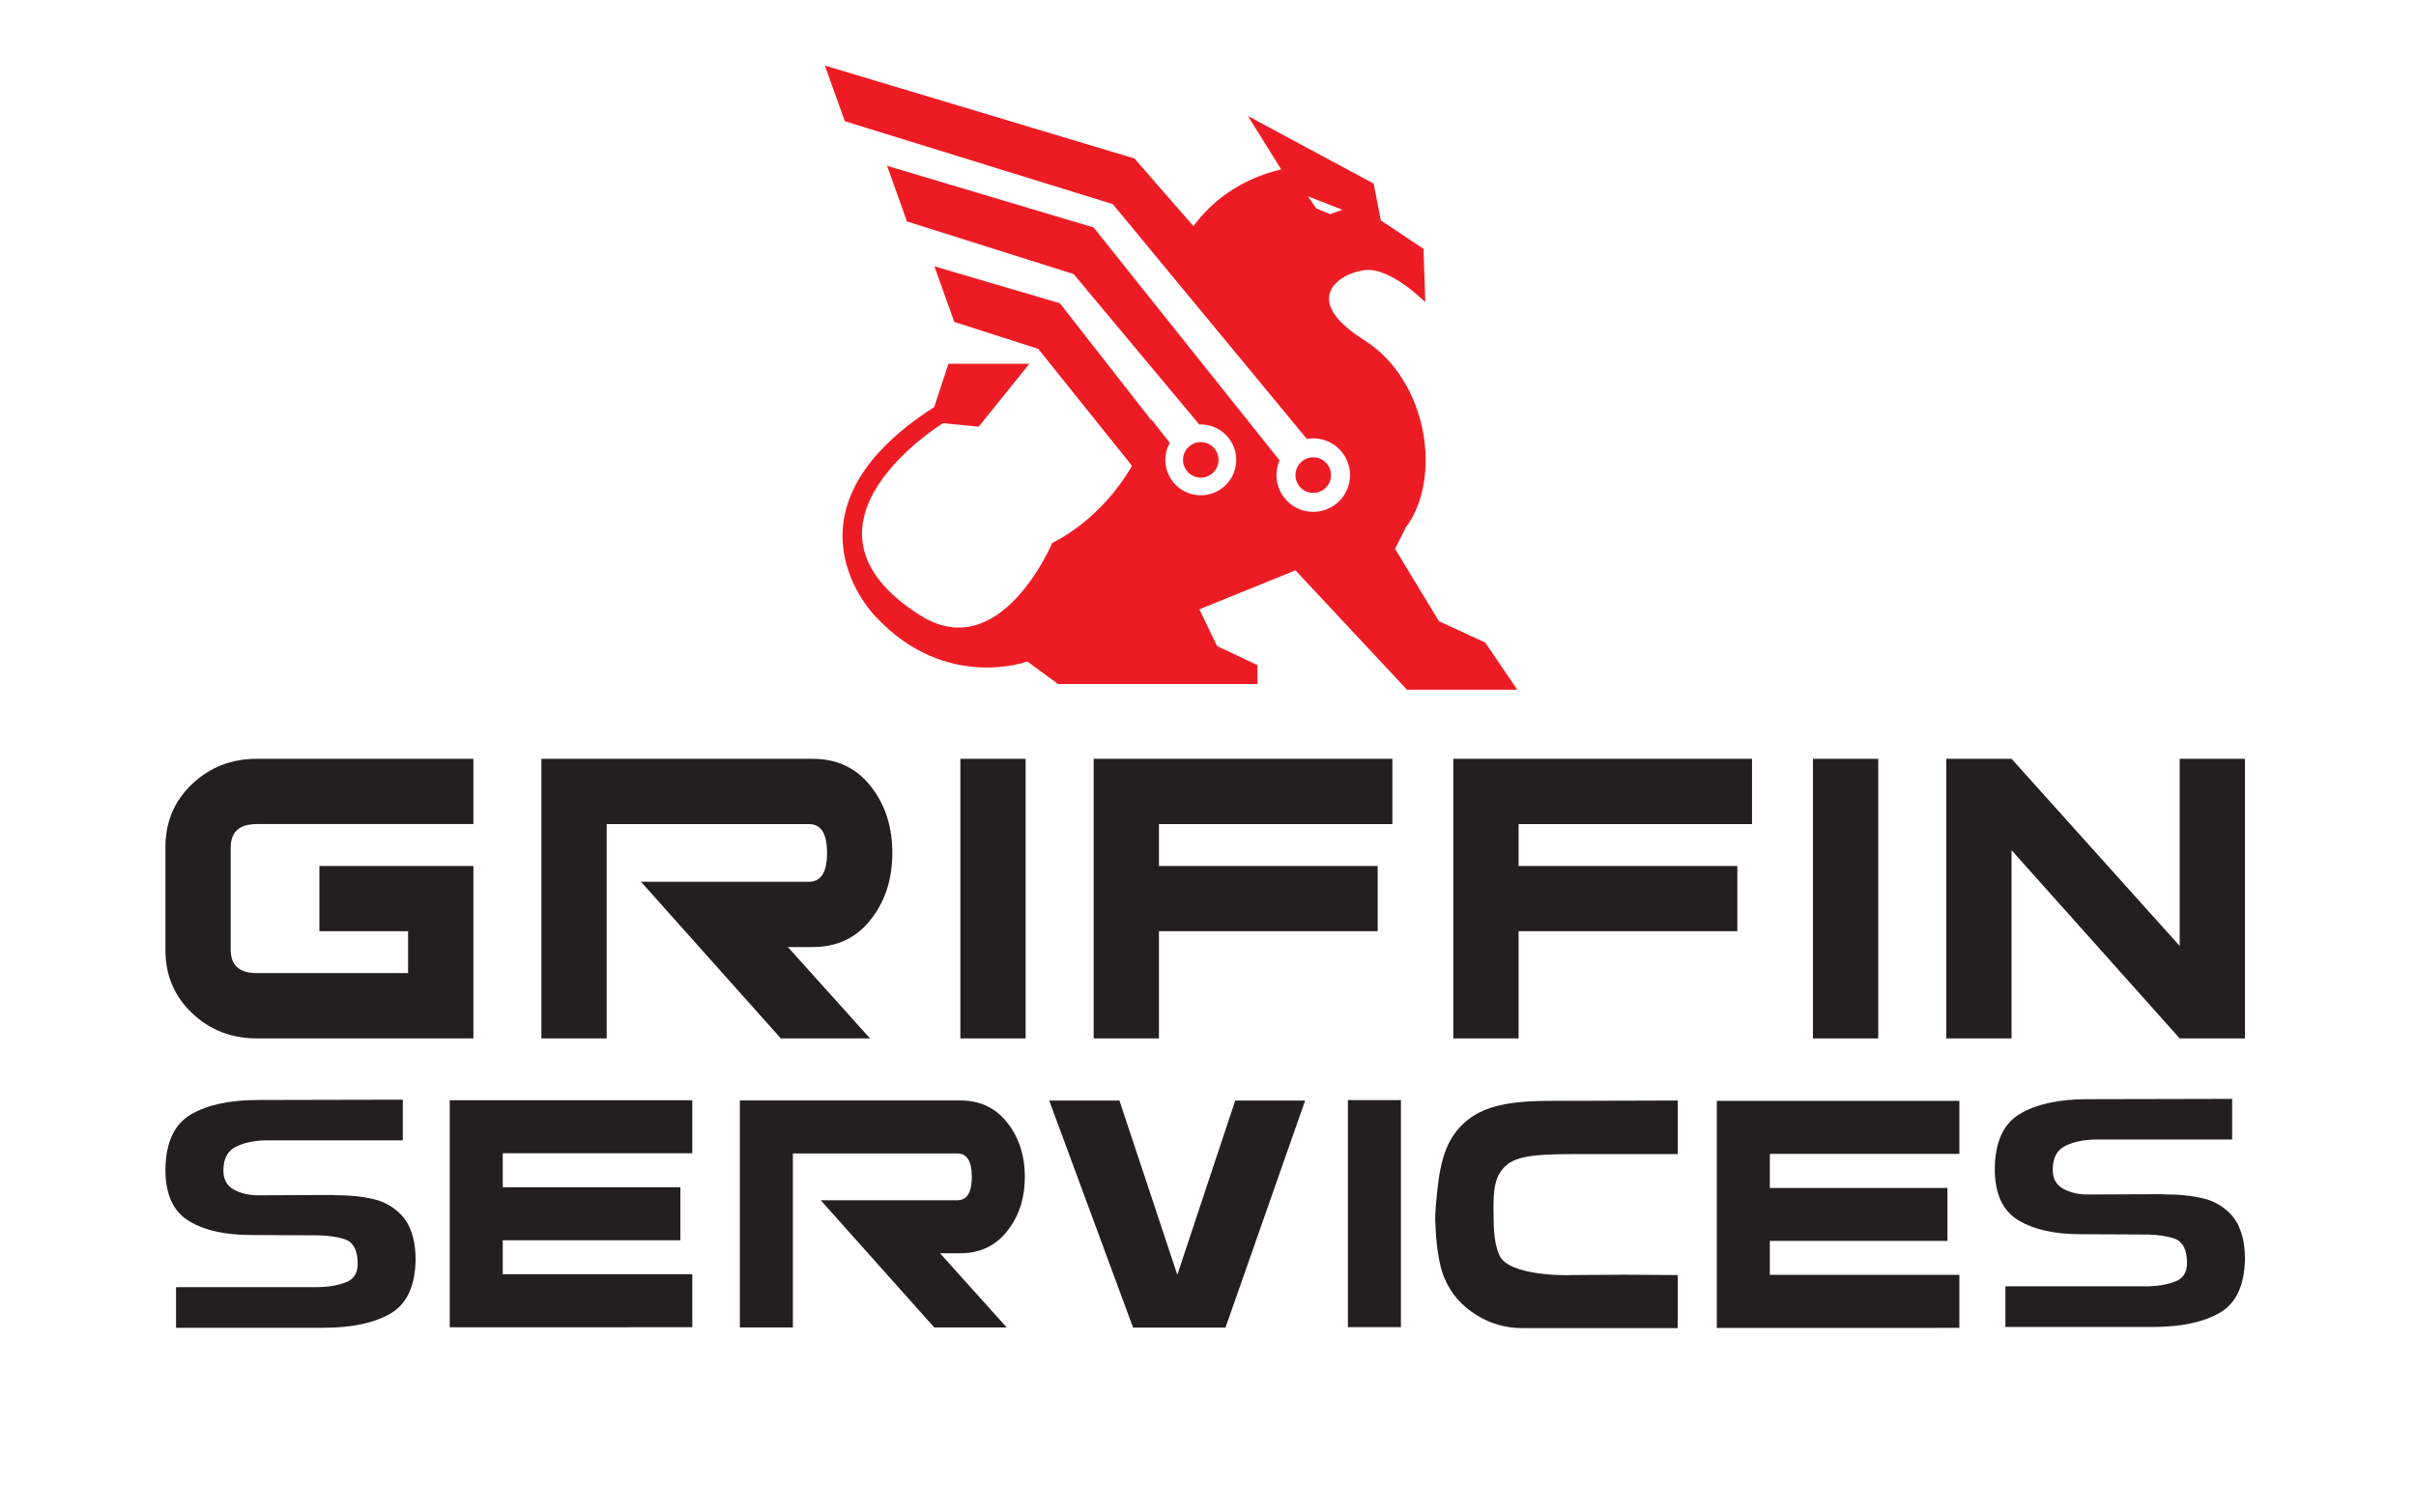 <?xml version="1.0" encoding="UTF-8"?>
<svg id="Layer_1" data-name="Layer 1" xmlns="http://www.w3.org/2000/svg" viewBox="0 0 2353.69 1473.71">
  <defs>
    <style>
      .cls-1 {
        fill: #231f20;
      }

      .cls-1, .cls-2 {
        stroke-width: 0px;
      }

      .cls-2 {
        fill: #ed1c24;
      }
    </style>
  </defs>
  <path class="cls-2" d="m1446.89,626.13l-45.07-20.8-42.76-70.49,10.4-20.8c35.82-47.38,21.96-143.29-40.45-182.59-62.4-39.29-25.42-64.71,0-68.18,25.42-3.47,59.51,31.2,59.51,31.2l-1.73-52-41.6-27.73-6.93-35.82-122.52-65.87,32.39,52c-40.97,9.93-67.86,31.58-85.5,55.27l-57.49-65.91-301.5-90.5,19.37,54.2,261.07,80.79,189.07,228.82c2.49-.44,5.06-.64,7.69-.53,19.77.81,35.14,17.49,34.33,37.26-.81,19.77-17.49,35.14-37.26,34.33-19.77-.81-35.14-17.49-34.33-37.26.19-4.58,1.26-8.91,2.99-12.87l-181.14-226.98-201.23-60.09,19.37,54.2,162.37,51.3,122.38,146.58c1.2-.05,2.41-.04,3.63.03,19.03,1.19,33.49,17.57,32.3,36.6s-17.57,33.49-36.6,32.3c-19.03-1.19-33.49-17.57-32.3-36.6.33-5.28,1.86-10.18,4.26-14.52l-17.77-22.56c-.06.2-.11.42-.17.63l-89.17-114.06-122.21-35.97,19.37,54.2,81.79,26.25,91.35,113.94c-31.31,54.38-77.7,75.16-77.7,75.16,0,0-50.44,119.98-128.65,70.55-139.4-88.1,22.33-187.27,22.33-187.27l34.67,3.47,49.39-61.34h-78.86l-13.87,42.18c-159.07,102.15-57.2,204.06-57.2,204.06,68,73.36,147.92,43.91,147.92,43.91l30.05,21.96h194.14v-18.49l-39.29-18.49-17.33-35.82,93.65-38.02,108.6,116.31h107.47l-31.22-45.93Zm-172.76-434.87l33.51,13.11-11.66,4.37-13.84-5.83-8.01-11.66Z"/>
  <circle class="cls-2" cx="1279.38" cy="462.98" r="17.33"/>
  <circle class="cls-2" cx="1169.79" cy="448.14" r="17.31"/>
  <g>
    <path class="cls-1" d="m461.18,1011.9h-210.97c-24.74,0-45.77-8.2-63.08-24.6-17.32-16.4-25.97-36.94-25.97-61.64v-99.98c0-24.69,8.65-45.24,25.97-61.64,17.31-16.4,38.34-24.6,63.08-24.6h210.97v63.61h-210.97c-16.96,0-25.44,7.57-25.44,22.71v99.82c0,15.14,8.48,22.71,25.44,22.71h147.36v-40.81h-86.4v-63.61h150.01v168.03Z"/>
    <path class="cls-1" d="m847.6,1011.9h-86.93l-136.23-152.66h163.79c11.66,0,17.49-9.36,17.49-28.09s-5.83-28.09-17.49-28.09h-197.19v208.85h-63.61v-272.45h264.5c24.38,0,43.64,9.54,57.78,28.62,13.07,17.32,19.61,38.35,19.61,63.08s-6.54,45.77-19.61,63.08c-14.14,19.08-33.39,28.63-57.78,28.63h-24.38l80.04,89.05Z"/>
    <path class="cls-1" d="m999.19,1011.9h-63.61v-272.45h63.61v272.45Z"/>
    <path class="cls-1" d="m1356.46,803.05h-227.4v40.82h213.09v63.61h-213.09v104.42h-63.61v-272.45h291.01v63.61Z"/>
    <path class="cls-1" d="m1706.84,803.05h-227.4v40.82h213.09v63.61h-213.09v104.42h-63.61v-272.45h291.01v63.61Z"/>
    <path class="cls-1" d="m1829.81,1011.9h-63.61v-272.45h63.61v272.45Z"/>
    <path class="cls-1" d="m2187.08,1011.9h-63.61l-163.79-183.4v183.4h-63.61v-272.45h63.61l163.79,182.34v-182.34h63.61v272.45Z"/>
  </g>
  <path class="cls-1" d="m259.09,1111.24c-11.68.21-21.51,2.32-29.49,6.35-7.99,4.02-11.97,11.72-11.97,23.07,0,8.67,3.4,14.86,10.19,18.57,6.79,3.71,14.71,5.57,23.77,5.57l71.48-.31c2.62.21,5.36.31,8.22.31s5.72.11,8.58.32c8.34.41,16.56,1.6,24.66,3.55,8.1,1.97,15.24,5.52,21.44,10.68,5.72,4.55,10.01,10.02,12.87,16.41,2.86,6.4,4.65,13.01,5.36,19.82.23,2.06.41,4.07.53,6.03.12,1.96.18,3.98.18,6.03-.48,25.8-8.7,43.29-24.66,52.47-15.97,9.18-37.65,13.78-65.05,13.78h-143.68v-39.62h135.1c11.91.2,22.22-1.44,30.92-4.95,8.7-3.51,12.21-11.46,10.55-23.84-1.2-9.7-5.36-15.69-12.51-17.95-7.14-2.27-15.6-3.51-25.38-3.72l-63.62-.31c-26.45.21-47.35-4.38-62.72-13.78-15.37-9.39-22.93-26.36-22.69-50.93.47-25.79,8.75-43.39,24.84-52.78,16.08-9.39,37.82-14.08,65.22-14.08l141.18-.31v39.62h-133.31Z"/>
  <path class="cls-1" d="m674.45,1123.82h-184.66v33.15h173.04v51.65h-173.04v33.08h184.66s0,51.65,0,51.65l-184.66.06h-51.65v-221.25h236.31v51.65Z"/>
  <path class="cls-1" d="m980.77,1293.58h-70.59l-110.63-123.97h133.01c9.47,0,14.2-7.6,14.2-22.81s-4.73-22.81-14.2-22.81h-160.13v169.6h-51.65v-221.25h214.79c19.8,0,35.44,7.75,46.92,23.24,10.61,14.06,15.93,31.14,15.93,51.22s-5.31,37.17-15.93,51.22c-11.48,15.5-27.12,23.25-46.92,23.25h-19.8l65,72.31Z"/>
  <path class="cls-1" d="m1090.57,1072.49l56.39,169.79,56.39-169.79h68.11l-77.57,221.25h-90.03l-81.69-221.25h68.41Z"/>
  <path class="cls-1" d="m1364.8,1293.26h-51.65v-221.25h51.65v221.25Z"/>
  <path class="cls-1" d="m1908.85,1124.46h-184.66v33.15h173.04v51.65h-173.04v33.08h184.66s0,51.65,0,51.65l-184.66.06h-51.65v-221.25h236.31v51.65Z"/>
  <path class="cls-1" d="m2041.26,1110.45c-11.68.21-21.51,2.32-29.49,6.35-7.99,4.02-11.97,11.72-11.97,23.07,0,8.67,3.4,14.86,10.19,18.57,6.79,3.71,14.71,5.57,23.77,5.57l71.48-.31c2.62.21,5.36.31,8.22.31s5.72.11,8.58.32c8.34.41,16.56,1.6,24.66,3.55,8.1,1.97,15.24,5.52,21.44,10.68,5.72,4.55,10.01,10.02,12.87,16.41,2.86,6.4,4.65,13.01,5.36,19.82.23,2.06.41,4.07.53,6.03.12,1.96.18,3.98.18,6.03-.48,25.8-8.7,43.29-24.66,52.47-15.97,9.18-37.65,13.78-65.05,13.78h-143.68v-39.62h135.1c11.91.2,22.22-1.44,30.92-4.95,8.7-3.51,12.21-11.46,10.55-23.84-1.2-9.7-5.36-15.69-12.51-17.95-7.14-2.27-15.6-3.51-25.38-3.72l-63.62-.31c-26.45.21-47.35-4.38-62.72-13.78-15.37-9.39-22.93-26.36-22.69-50.93.47-25.79,8.75-43.39,24.84-52.78,16.08-9.39,37.82-14.08,65.22-14.08l141.18-.31v39.62h-133.31Z"/>
  <path class="cls-1" d="m1455.15,1190.31c.35,16.16,2.19,25.34,5.72,33.16,9.15,20.29,66.99,19.48,70.46,19.03,17.01-.1,34.01-.2,51.02-.31,17.38.1,34.75.2,52.13.31v51.71h-102.19c-16.3,0-32.54.02-49.69,0-15.27-.02-30.37-4.19-43.73-12.43-16.03-10.08-25.03-21.21-31.44-35.73-6.41-14.52-8.45-37.29-8.99-52.53-.27-3.29-.34-6.49-.2-9.58.13-3.09.33-6.18.6-9.27,2.94-35,6.75-60.78,26.6-79.55,25.44-24.05,64.91-22.38,108.46-22.38l100.59-.31v52.17c-38.55.1-72,0-99.39,0-47.79,0-62.78,3.04-72.5,16.25-7.93,10.78-7.97,24.62-7.43,49.45Z"/>
</svg>